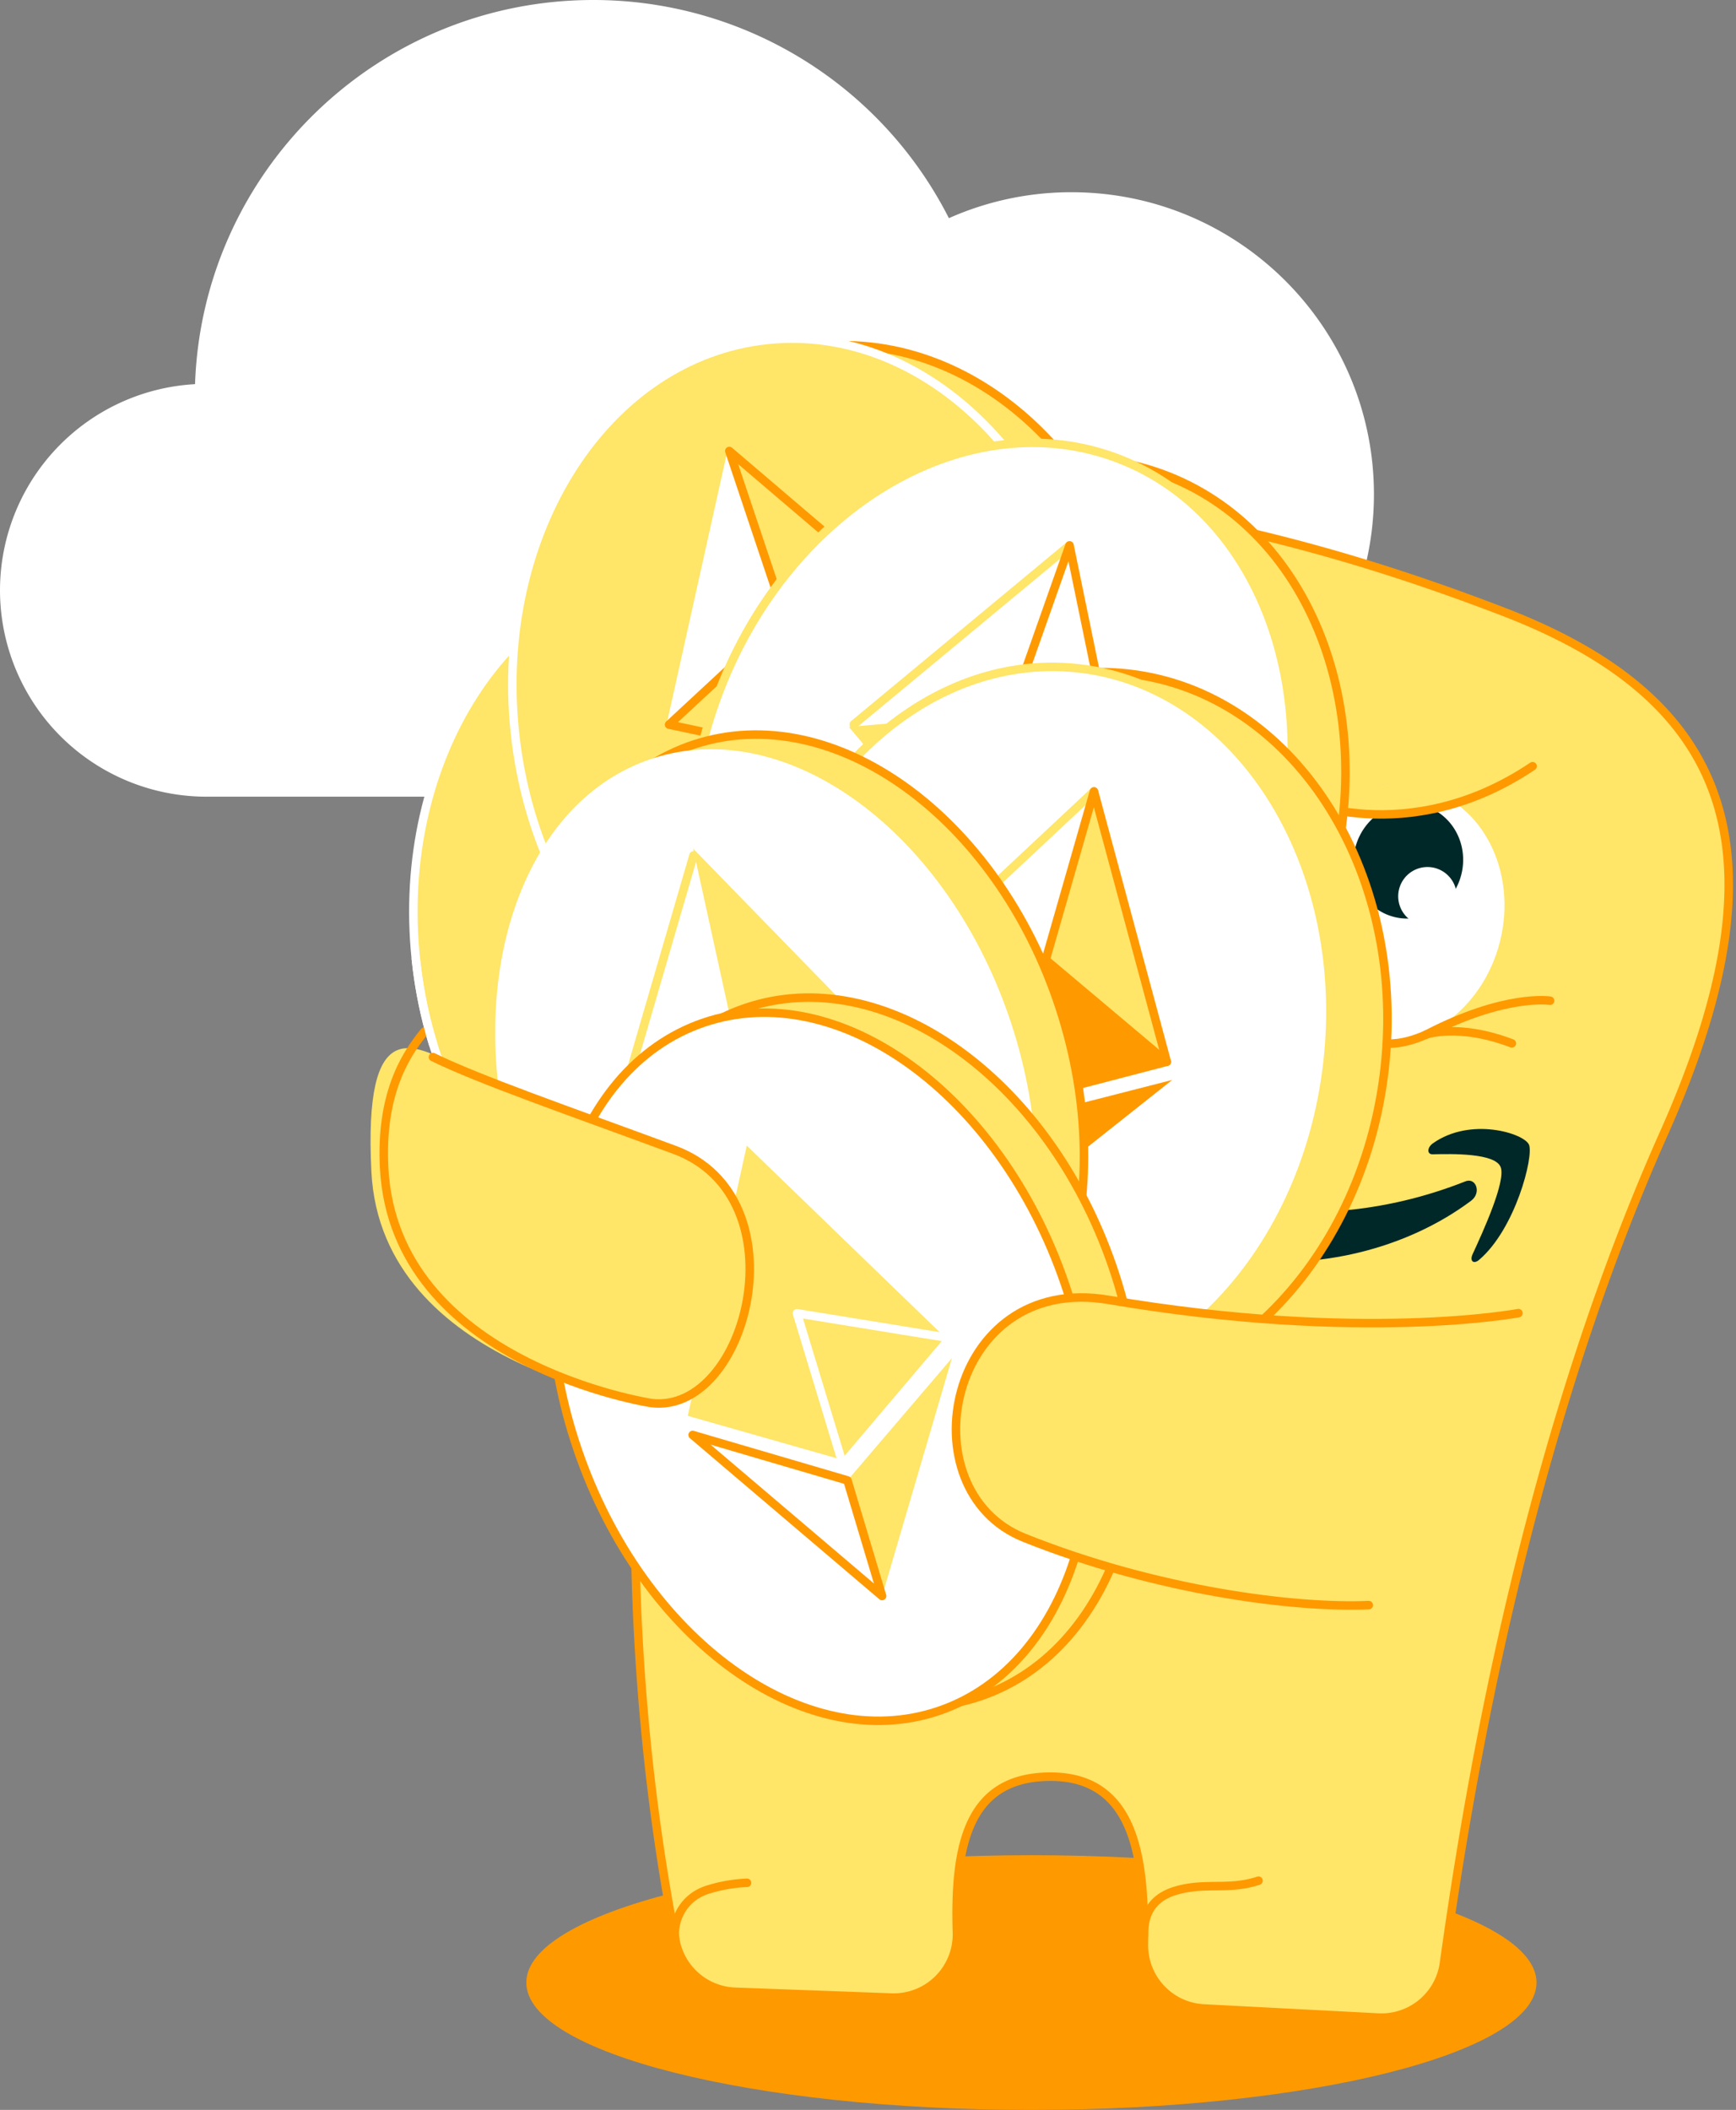 <svg width="409" height="497" fill="none" xmlns="http://www.w3.org/2000/svg"><rect width="100%" height="100%" fill="#808080" stroke="none"/><g clip-path="url('#a')"><path d="M243 497c65.72 0 119-13.43 119-30s-53.28-30-119-30-119 13.43-119 30 53.28 30 119 30Z" fill="#F90"/><path d="M252.43 45.28a70.88 70.88 0 0 0-28.87 6.11A93.9 93.9 0 0 0 139.79 0C89.04 0 47.7 40.21 45.95 90.49A48.65 48.65 0 0 0 0 139.04a48.65 48.65 0 0 0 48.68 48.62h203.76a71.22 71.22 0 0 0 71.26-71.18c0-39.31-31.9-71.2-71.27-71.2Z" fill="#fff"/><path d="M324.69 475.24c7.7.4 14.44-5.14 15.5-12.75 4.56-32.34 17.42-118.45 51.76-195.4 29.19-65.41 16.75-102.05-37.68-122.97-32.56-12.51-59.1-19.33-86.79-24.13-29.81-5.18-66.56 6.78-84.27 45.7-17.22 37.82-49.88 158.07-24.05 291.5a14.86 14.86 0 0 0 14.07 11.98l36.79 1.36a14.9 14.9 0 0 0 15.43-15.37c-.63-20.37 2.55-36.66 22.05-36.66 20.5 0 22.19 20.47 22 39.5a14.9 14.9 0 0 0 14.03 15.1l41.16 2.14Z" fill="#FFE568" stroke="#F90" stroke-width="2" stroke-miterlimit="10" stroke-linecap="round" stroke-linejoin="round"/><path d="M159.06 456.52c-.5-3 1.06-9.47 8-11.5a35.64 35.64 0 0 1 8.94-1.52m93.5 12.5c0-3.5.65-8.65 7.59-10.67 6.93-2.02 12.41 0 19.41-2.33" stroke="#F90" stroke-width="2" stroke-linecap="round"/><path d="M353.4 221.77c4.11-16.4-4.03-32.58-18.2-36.13-14.15-3.55-28.97 6.88-33.09 23.29-4.12 16.4 4.03 32.58 18.19 36.12 14.16 3.55 28.97-6.88 33.1-23.28Z" fill="#fff"/><path d="M346.58 282.85c-15.67 11.72-36.66 16.16-53.84 13.75-24.08-3.38-44.1-18.37-57.7-40.54-1.07-1.75.4-3.72 1.78-2.28 15.8 16.29 36.48 27.72 59.09 30.9 15.25 2.13 32.62.21 49.27-6.38 2.49-1.09 3.98 2.62 1.4 4.55Z" fill="#002828"/><path d="M353.54 274.88c-1.33-3.28-11.42-3.1-16-2.98-1.36.04-1.36-1.57.03-2.57 8.9-6.32 21.52-2.37 22.66.31 1.15 2.75-3.2 19.82-11.73 27.1-1.3 1.14-2.3.32-1.56-1.3 2.46-5.32 7.94-17.33 6.6-20.56Zm-9.25-68.89c1.82-7.27-2.3-14.55-9.2-16.28-6.9-1.73-13.97 2.76-15.8 10.02-1.81 7.26 2.3 14.55 9.2 16.27 6.9 1.73 13.97-2.75 15.8-10.01Z" fill="#002828"/><path d="M272.02 190.2c4.12-16.4-4.02-32.58-18.18-36.12-14.16-3.55-28.98 6.88-33.1 23.28-4.12 16.41 4.02 32.59 18.18 36.13 14.16 3.55 28.98-6.88 33.1-23.28Z" fill="#fff"/><path d="M263.45 175.15c2.44-9.7-1.66-19.1-9.16-20.97-7.5-1.88-15.56 4.46-18 14.17-2.43 9.7 1.68 19.1 9.17 20.97 7.5 1.88 15.56-4.46 18-14.17Z" fill="#002828"/><path d="M175.31 303.93c37.8-3.94 64.46-45.28 59.54-92.33-4.92-47.05-39.56-82-77.35-78.05-37.8 3.94-64.45 45.28-59.53 92.33 4.92 47.05 39.55 82 77.34 78.05Z" fill="#FFE568" stroke="#fff" stroke-width="2" stroke-miterlimit="10" stroke-linecap="round" stroke-linejoin="round"/><path d="M304.88 188.02s26.49 12.42 56.2-7.54l-56.2 7.54Z" fill="#FFE568"/><path d="M304.88 188.02s26.49 12.42 56.2-7.54" stroke="#F90" stroke-width="2" stroke-miterlimit="10" stroke-linecap="round" stroke-linejoin="round"/><path d="M210.37 252c38.76-4.04 66.2-45.46 61.27-92.5-4.92-47.06-40.33-81.92-79.08-77.87-38.76 4.04-66.2 45.46-61.28 92.51 4.93 47.05 40.34 81.91 79.1 77.87Z" fill="#FFE568" stroke="#F90" stroke-width="2" stroke-miterlimit="10" stroke-linecap="round" stroke-linejoin="round"/><path d="M198.64 250.45c37.8-3.94 64.45-45.28 59.53-92.33-4.92-47.05-39.55-82-77.35-78.05-37.8 3.94-64.45 45.28-59.53 92.33 4.92 47.05 39.55 82 77.35 78.05Z" fill="#FFE568" stroke="#fff" stroke-width="2" stroke-miterlimit="10" stroke-linecap="round" stroke-linejoin="round"/><path d="m171.44 105.9-14.36 64.56 27.85-25.09-4.78-15-8.72-24.47Z" fill="#fff"/><path d="m171.82 106.23 13.11 39.14-27.3 25.32 38.52 8.2 25.89-29.84-50.22-42.82Z" stroke="#F90" stroke-width="2" stroke-miterlimit="10" stroke-linecap="round" stroke-linejoin="round"/><path d="m222.04 149.05-37.1-3.68 11.2 33.52" stroke="#F90" stroke-width="2" stroke-miterlimit="10" stroke-linecap="round" stroke-linejoin="round"/><path d="M310.98 215.84c15.93-44.55-.91-91.27-37.6-104.36-36.7-13.1-79.36 12.4-95.29 56.95-15.93 44.55.91 91.27 37.6 104.37 36.7 13.09 79.37-12.41 95.3-56.96Z" fill="#FFE568" stroke="#F90" stroke-width="2" stroke-miterlimit="10" stroke-linecap="round" stroke-linejoin="round"/><path d="M298.21 211.36c15.93-44.55-.17-91-35.96-103.78-35.8-12.76-77.71 13-93.64 57.55-15.93 44.54.18 91 35.96 103.77 35.8 12.77 77.72-13 93.64-57.54Z" fill="#fff" stroke="#FFE568" stroke-width="2" stroke-miterlimit="10" stroke-linecap="round" stroke-linejoin="round"/><path d="M326.23 251.62c5.27-47.01-21.79-88.63-60.43-92.95-38.65-4.32-74.26 30.28-79.53 77.3-5.27 47 21.79 88.62 60.44 92.94 38.65 4.33 74.25-30.28 79.52-77.3Z" fill="#FFE568" stroke="#F90" stroke-width="2" stroke-miterlimit="10" stroke-linecap="round" stroke-linejoin="round"/><path d="m201.15 170.63 50.83-42.16" stroke="#FFE568" stroke-width="2" stroke-miterlimit="10" stroke-linecap="round" stroke-linejoin="round"/><path d="M257.35 169.6 237.1 168l-37.1 3.23 25.34 30.12 38.79-7.67-6.78-24.08Z" fill="#FFE568"/><path d="m251.98 128.47-13.74 38.93L234 180l-7.5 20.75 38.78-7.68-13.3-64.6Z" stroke="#F90" stroke-width="2" stroke-miterlimit="10" stroke-linecap="round" stroke-linejoin="round"/><path d="M312.77 250.19c5.27-47.01-21-88.54-58.68-92.76-37.69-4.21-72.5 30.48-77.78 77.5-5.27 47 21 88.53 58.69 92.75 37.68 4.21 72.5-30.48 77.77-77.5Z" fill="#fff" stroke="#FFE568" stroke-width="2" stroke-miterlimit="10" stroke-linecap="round" stroke-linejoin="round"/><path d="m257.68 187.27-11.3 38.83-36.84 5.45 27.12 28.52 38.24-9.97-17.22-62.83Z" fill="#FFE568"/><path d="m209.54 231.55 48.2-45.14" stroke="#FFE568" stroke-width="2" stroke-miterlimit="10" stroke-linecap="round" stroke-linejoin="round"/><path d="m257.74 186.41-11.37 39.69-36.83 5.45 27.12 28.52 38.24-9.97-17.16-63.69Z" stroke="#F90" stroke-width="2" stroke-miterlimit="10" stroke-linecap="round" stroke-linejoin="round"/><path d="m274.9 250.1-28.52-24-9.72 33.97" stroke="#F90" stroke-width="2" stroke-miterlimit="10" stroke-linecap="round" stroke-linejoin="round"/><path d="m237.75 264.22-7.8 26.8 46.23-36.64-38.43 9.84Zm16.38-9.28 20.35-4.96-27.8-22.82 7.45 27.78Z" fill="#F90"/><path d="M217.04 338.1c32.76-10.74 47.35-55.88 32.58-100.82-14.76-44.95-53.29-72.68-86.05-61.94-32.76 10.75-47.35 55.89-32.59 100.83 14.77 44.94 53.3 72.67 86.06 61.93Z" fill="#FFE568" stroke="#F90" stroke-width="2" stroke-miterlimit="10" stroke-linecap="round" stroke-linejoin="round"/><path d="M207.14 341.44c31.95-10.48 45.88-55.4 31.12-100.34-14.77-44.95-52.64-72.9-84.59-62.42-31.95 10.47-45.88 55.4-31.11 100.34 14.76 44.95 52.63 72.9 84.58 62.42Z" fill="#fff"/><path d="m163.3 199.88 8.93 40.68-27.25 24.1 37.45 11.03 27.6-27.8-46.73-48Z" fill="#FFE568"/><path d="m144.98 264.66 18.41-63.17" stroke="#FFE568" stroke-width="2" stroke-miterlimit="10" stroke-linecap="round" stroke-linejoin="round"/><path d="M231.05 399.55c32.5-11.1 46.41-56.38 31.09-101.14-15.33-44.76-54.1-72.05-86.58-60.95-32.5 11.1-46.41 56.39-31.09 101.15 15.32 44.76 54.09 72.04 86.58 60.94Z" fill="#FFE568" stroke="#F90" stroke-width="2" stroke-miterlimit="10" stroke-linecap="round" stroke-linejoin="round"/><path d="M221.24 402.99c31.68-10.83 44.94-55.89 29.62-100.65-15.33-44.76-53.43-72.27-85.12-61.44-31.68 10.82-44.94 55.88-29.62 100.64 15.32 44.76 53.43 72.27 85.12 61.45Z" fill="#fff" stroke="#F90" stroke-width="2" stroke-miterlimit="10" stroke-linecap="round" stroke-linejoin="round"/><path d="m175.94 269.85-7.5 33.97-6.39 29.69 36.18 10.3 24.4-28.8-46.7-45.16Z" fill="#FFE568"/><path d="m222.63 315.01-34.87-5.67 10.47 34.48" stroke="#fff" stroke-width="2" stroke-miterlimit="10" stroke-linecap="round" stroke-linejoin="round"/><path d="m199.66 348.71 8.16 27.25 16.45-56.05-24.6 28.8Z" fill="#FFE568"/><path d="m163.19 338.01 36.47 10.7 8.16 27.24-44.63-37.94ZM365.2 235.72s-10.57-1.7-29.16 7.96c0 0 7.59-2.7 20.15 2.09" stroke="#F90" stroke-width="2" stroke-miterlimit="10" stroke-linecap="round" stroke-linejoin="round"/><path d="M357.74 309.31s-36.85 7.01-96.53-3.12c-38.04-6.47-47.95 44.78-19.93 56.03 31.46 12.62 64.17 16.63 81.2 15.87" fill="#FFE568"/><path d="M357.74 309.31s-36.85 7.01-96.53-3.12c-38.04-6.47-47.95 44.78-19.93 56.03 31.46 12.62 64.17 16.63 81.2 15.87" stroke="#F90" stroke-width="2" stroke-miterlimit="10" stroke-linecap="round" stroke-linejoin="round"/><path d="M153.5 330.5c22.6 2.7 35.73-48.46 5.39-59.66-24.76-9.15-40.69-14.57-51.39-19.84-10.03-4.94-21.88-12.34-20 25 2.34 46.34 66 54.5 66 54.5Z" fill="#FFE568"/><path d="M102 249c10.7 5.27 32.13 12.7 56.89 21.84 30.34 11.2 17.22 62.35-5.39 59.66 0 0-60.66-9.16-63-55.5-.84-16.63 4.52-26 9.49-32" stroke="#F90" stroke-width="2" stroke-miterlimit="10" stroke-linecap="round" stroke-linejoin="round"/><path d="M97.97 225.88c.73 7 2.12 13.74 4.08 20.12" stroke="#fff" stroke-width="2" stroke-miterlimit="10" stroke-linecap="round" stroke-linejoin="round"/><path d="M336.3 218.03a6.9 6.9 0 1 0 .02-13.8 6.9 6.9 0 0 0-.01 13.8Z" fill="#fff"/><path d="M326.7 245.8s3.78.43 9.34-2.12" stroke="#F90" stroke-width="2" stroke-miterlimit="10" stroke-linecap="round" stroke-linejoin="round"/></g><defs><clipPath id="a"><path fill="#fff" d="M0 0h409v497H0z"/></clipPath></defs></svg>